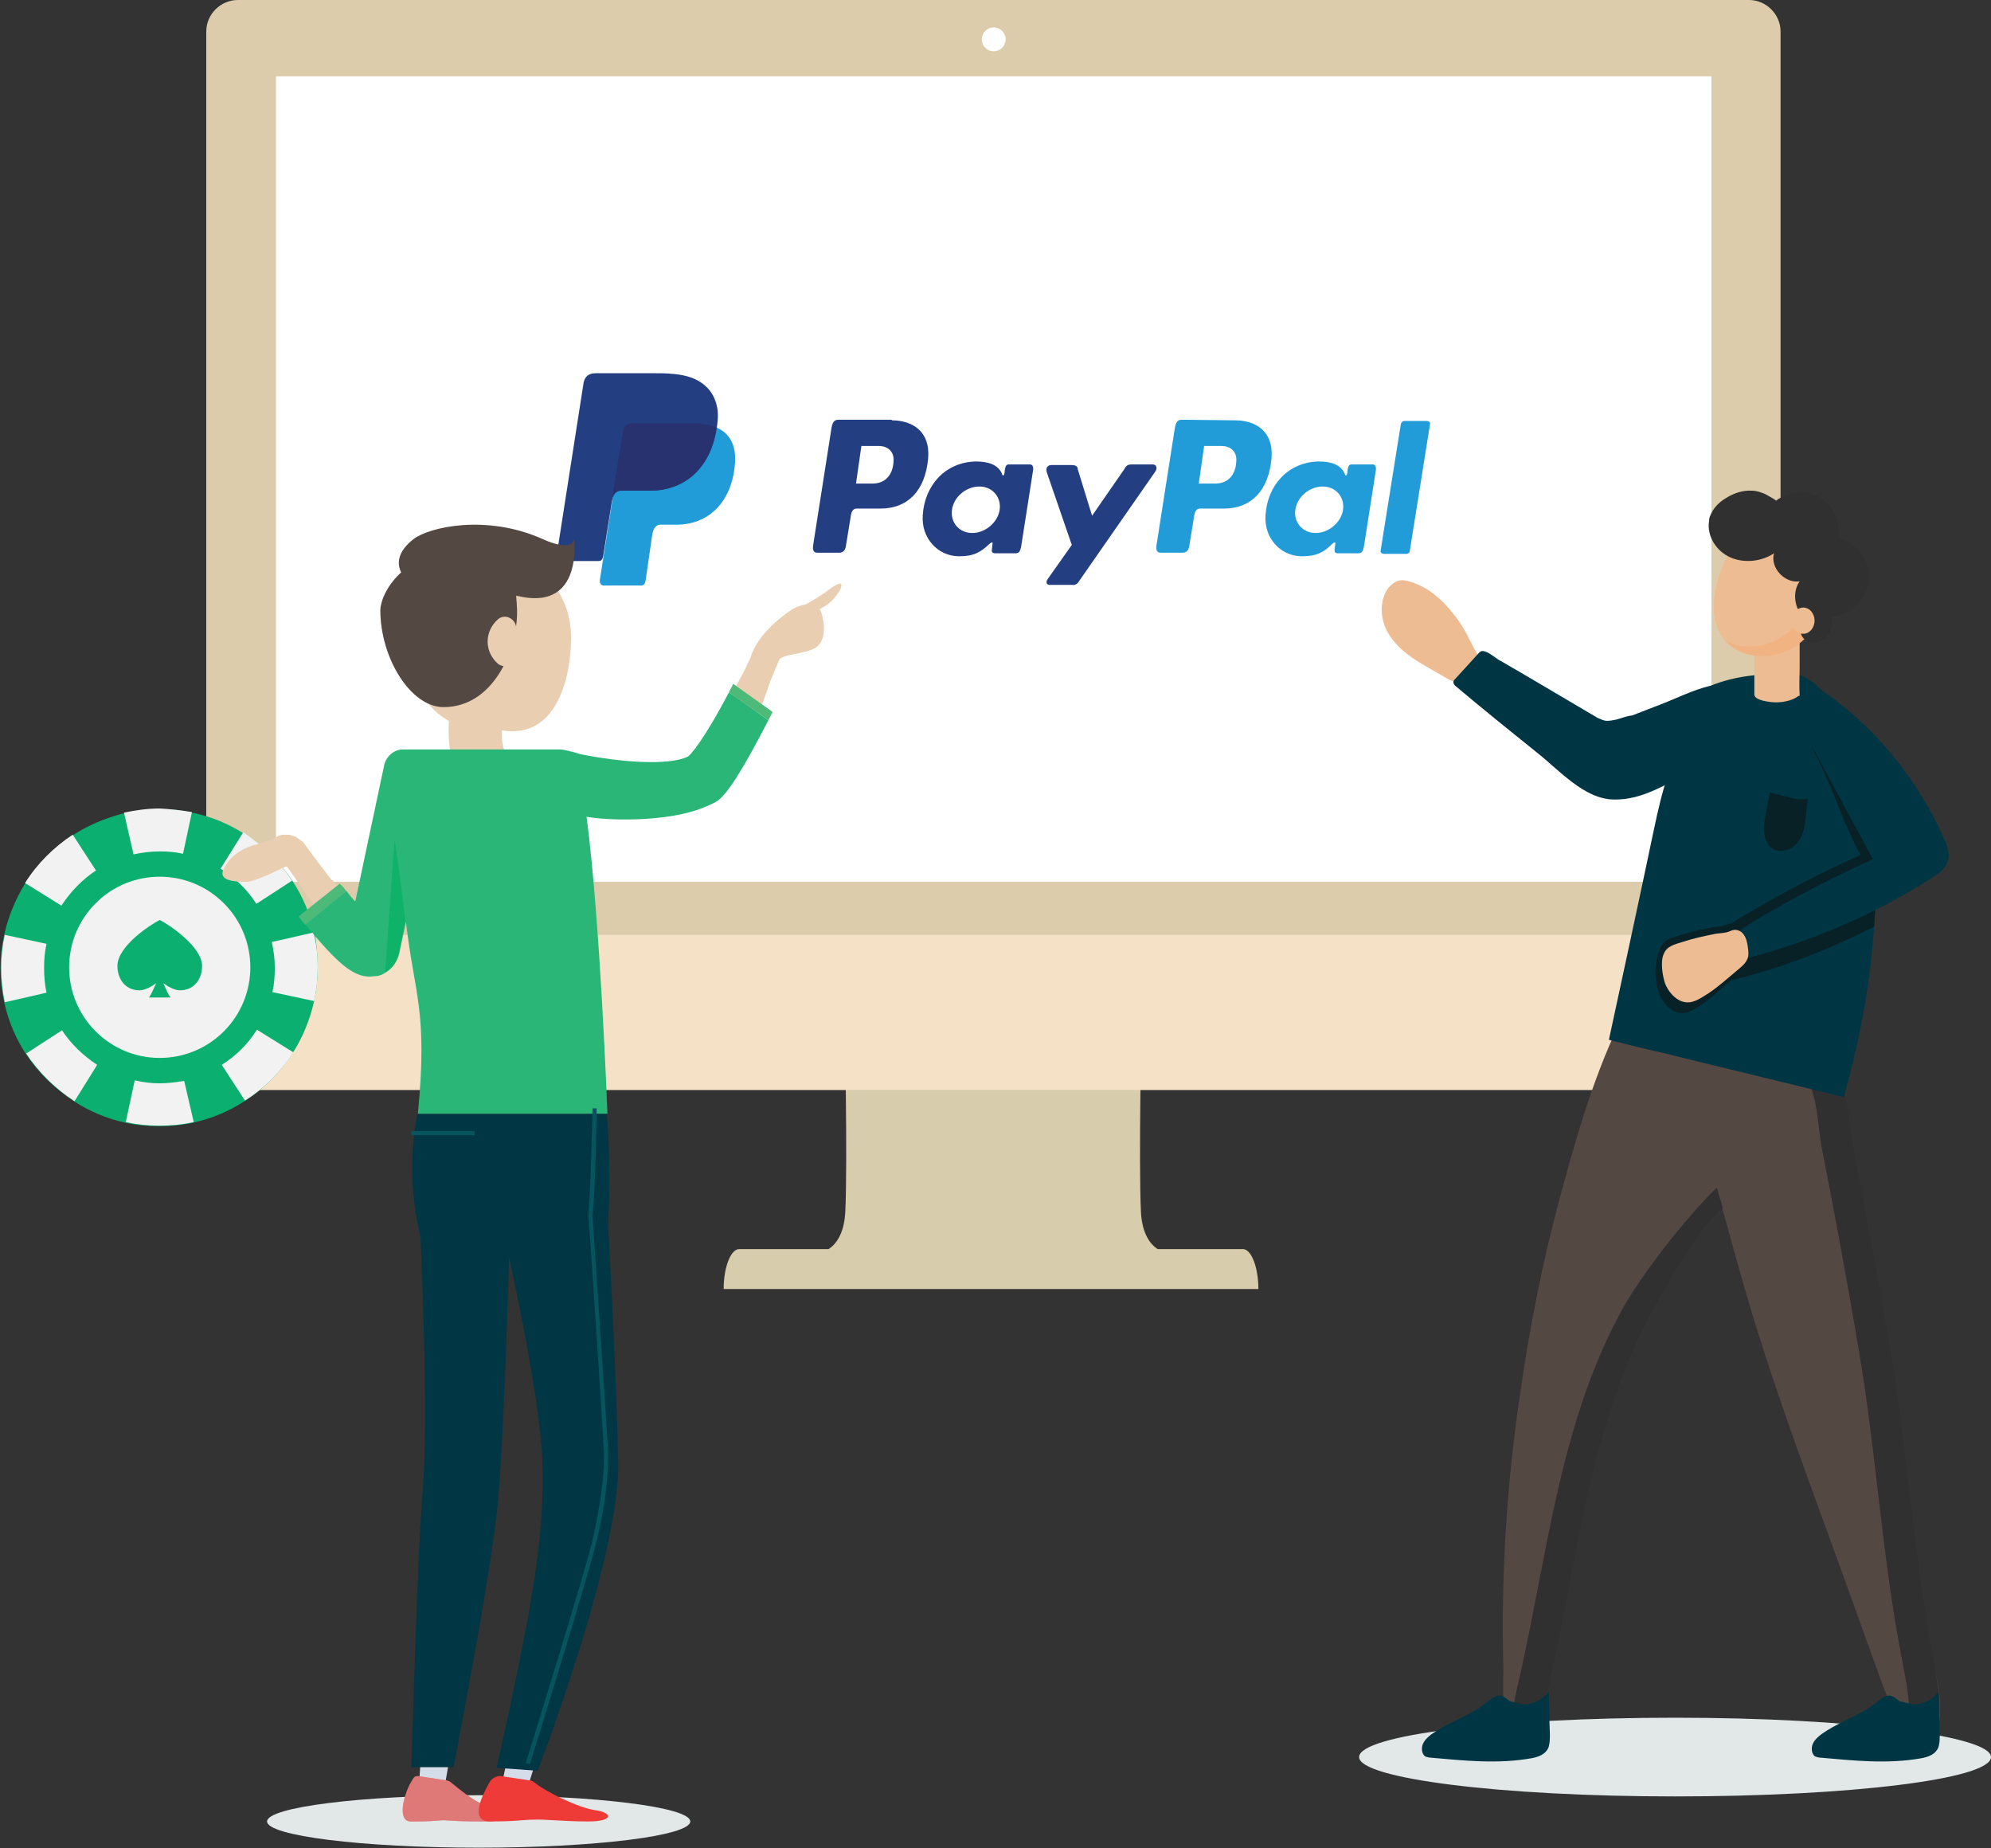 <?xml version="1.0" encoding="utf-8"?>
<!-- Generator: Adobe Illustrator 24.0.2, SVG Export Plug-In . SVG Version: 6.00 Build 0)  -->
<svg version="1.1" id="Layer_1" xmlns="http://www.w3.org/2000/svg" xmlns:xlink="http://www.w3.org/1999/xlink" x="0px" y="0px"
	 viewBox="0 0 334 310" style="enable-background:new 0 0 334 310;" xml:space="preserve">
<rect x="0" y="0" width="334" height="310" fill="#333333" stroke="none"/>
<style type="text/css">
	.st0{fill:#E2E7E8;}
	.st1{fill:#D7CCAB;}
	.st2{clip-path:url(#XMLID_2_);fill:#F5E1C5;}
	.st3{fill:#FFFFFF;}
	.st4{fill-rule:evenodd;clip-rule:evenodd;fill:#219CD8;}
	.st5{fill-rule:evenodd;clip-rule:evenodd;fill:#233E81;}
	.st6{fill-rule:evenodd;clip-rule:evenodd;fill:#27326E;}
	.st7{fill:#0BAF70;}
	.st8{fill:#F2F2F2;}
	.st9{fill:#D6DDEA;}
	.st10{fill:#EF3B38;}
	.st11{opacity:0.44;fill:#C8C8C8;}
	.st12{fill:#E9CEB1;}
	.st13{fill:#013644;}
	.st14{fill:#29B677;}
	.st15{fill:#4DBA7A;}
	.st16{fill:#0EB269;}
	.st17{fill:#544842;}
	.st18{fill:#06545D;}
	.st19{fill:#EEBC92;}
	.st20{fill:#303030;}
	.st21{fill:#003644;}
	.st22{fill:#072127;}
	.st23{fill:#F2B383;}
</style>
<g>
	<g>
		<path class="st0" d="M115.8,305.5c0,2.4-15.9,4.4-35.5,4.4c-19.6,0-35.5-2-35.5-4.4c0-2.4,15.9-4.4,35.5-4.4
			C99.9,301.1,115.8,303.1,115.8,305.5z"/>
	</g>
	<g>
		<g>
			<g>
				<g>
					<g>
						<path class="st1" d="M124,209.5h15c1.1-0.7,2.6-2.4,2.8-6.2c0.4-8.4-0.1-32.1-0.1-32.1h49.8c0,0-0.5,23.7-0.1,32.1
							c0.2,3.8,1.7,5.5,2.8,6.2h14.3c1.4,0,2.6,3,2.6,6.7h-89.7C121.4,212.5,122.6,209.5,124,209.5z"/>
						<g>
							<defs>
								<path id="XMLID_5_" d="M34.5,177.5c0,2.9,2.4,5.3,5.3,5.3h253.6c2.9,0,5.3-2.4,5.3-5.3V5.3c0-2.9-2.4-5.3-5.3-5.3L39.9,0
									c-2.9,0-5.3,2.4-5.3,5.3V177.5z"/>
							</defs>
							<use xlink:href="#XMLID_5_"  style="overflow:visible;fill:#DCCCAC;"/>
							<clipPath id="XMLID_2_">
								<use xlink:href="#XMLID_5_"  style="overflow:visible;"/>
							</clipPath>
							<rect x="-16.3" y="156.8" class="st2" width="318.6" height="32.4"/>
						</g>
					</g>
					<path class="st3" d="M164.7,6.6c0,1.1,0.9,2,2,2c1.1,0,2-0.9,2-2c0-1.1-0.9-2-2-2C165.6,4.6,164.7,5.5,164.7,6.6z"/>
				</g>
				<rect x="46.3" y="12.8" class="st3" width="240.8" height="135.1"/>
				<g>
					<path class="st4" d="M106.2,71h10c5.4,0,7.4,2.7,7.1,6.7c-0.5,6.6-4.5,10.3-9.8,10.3h-2.7c-0.7,0-1.2,0.5-1.4,1.8l-1.1,7.6
						c-0.1,0.5-0.3,0.8-0.7,0.8h-6.3c-0.6,0-0.8-0.5-0.6-1.4l3.8-24.3C104.6,71.4,105.1,71,106.2,71z"/>
					<path class="st5" d="M149.6,70.5c3.4,0,6.5,1.8,6.1,6.4c-0.5,5.4-3.4,8.4-8,8.4h-4c-0.6,0-0.9,0.5-1,1.4l-0.8,4.9
						c-0.1,0.7-0.5,1.1-1.1,1.1h-3.7c-0.6,0-0.8-0.4-0.7-1.2l3.1-19.8c0.2-1,0.5-1.3,1.2-1.3H149.6L149.6,70.5z M143.6,81.1h3
						c1.9-0.1,3.2-1.4,3.3-3.8c0.1-1.5-0.9-2.5-2.5-2.5l-2.9,0L143.6,81.1L143.6,81.1z M165.9,91.3c0.3-0.3,0.7-0.5,0.6-0.1
						l-0.1,0.9c-0.1,0.5,0.1,0.7,0.6,0.7h3.3c0.6,0,0.8-0.2,1-1.1l2-12.8c0.1-0.6-0.1-1-0.5-1h-3.6c-0.3,0-0.5,0.2-0.6,0.7l-0.1,0.8
						c-0.1,0.4-0.3,0.5-0.4,0.1c-0.6-1.5-2.2-2.1-4.4-2.1c-5.1,0.1-8.6,4-8.9,9c-0.3,3.8,2.5,6.9,6.1,6.9
						C163.4,93.3,164.5,92.6,165.9,91.3L165.9,91.3L165.9,91.3z M163.1,89.4c-2.2,0-3.7-1.8-3.4-3.9c0.3-2.2,2.4-3.9,4.6-3.9
						c2.2,0,3.7,1.8,3.4,3.9S165.3,89.4,163.1,89.4L163.1,89.4z M179.8,78h-3.4c-0.7,0-1,0.5-0.8,1.2l4.2,12.2l-4.1,5.8
						c-0.3,0.5-0.1,0.9,0.4,0.9h3.8c0.4,0.1,0.9-0.2,1.1-0.6l12.8-18.4c0.4-0.6,0.2-1.2-0.4-1.2h-3.6c-0.6,0-0.9,0.2-1.2,0.8
						l-5.4,7.8l-2.4-7.8C180.8,78.2,180.4,78,179.8,78L179.8,78z"/>
					<path class="st4" d="M207.2,70.5c3.4,0,6.5,1.8,6.1,6.4c-0.5,5.4-3.4,8.4-8,8.4h-4c-0.6,0-0.9,0.5-1,1.4l-0.8,4.9
						c-0.1,0.7-0.5,1.1-1.1,1.1h-3.7c-0.6,0-0.8-0.4-0.7-1.2l3.1-19.8c0.2-1,0.5-1.3,1.2-1.3L207.2,70.5L207.2,70.5z M201.1,81.1h3
						c1.9-0.1,3.2-1.4,3.3-3.8c0.1-1.5-0.9-2.5-2.5-2.5l-2.9,0L201.1,81.1L201.1,81.1z M223.4,91.3c0.3-0.3,0.7-0.5,0.6-0.1
						l-0.1,0.9c-0.1,0.5,0.1,0.7,0.6,0.7h3.3c0.6,0,0.8-0.2,1-1.1l2-12.8c0.1-0.6-0.1-1-0.5-1h-3.6c-0.3,0-0.5,0.2-0.6,0.7l-0.1,0.8
						c-0.1,0.4-0.3,0.5-0.4,0.1c-0.6-1.5-2.2-2.1-4.4-2.1c-5.1,0.1-8.6,4-8.9,9c-0.3,3.8,2.5,6.9,6.1,6.9
						C220.9,93.3,222.1,92.6,223.4,91.3L223.4,91.3L223.4,91.3z M220.7,89.4c-2.2,0-3.7-1.8-3.4-3.9c0.3-2.2,2.4-3.9,4.6-3.9
						c2.2,0,3.7,1.8,3.4,3.9S222.9,89.4,220.7,89.4L220.7,89.4z M235.9,92.9h-3.8c-0.2,0-0.5-0.2-0.5-0.4c0,0,0-0.1,0-0.1l3.4-21.3
						c0.1-0.3,0.3-0.5,0.6-0.5h3.8c0.2,0,0.5,0.2,0.5,0.4c0,0,0,0.1,0,0.1l-3.4,21.3C236.5,92.7,236.2,92.9,235.9,92.9L235.9,92.9z"
						/>
					<path class="st5" d="M99.9,62.6h10c2.8,0,6.2,0.1,8.4,2.1c1.5,1.3,2.3,3.4,2.1,5.7c-0.6,7.7-5.2,11.9-11.3,11.9h-4.9
						c-0.8,0-1.4,0.6-1.6,2.1l-1.4,8.8c-0.1,0.6-0.3,0.9-0.8,0.9h-6.2c-0.7,0-0.9-0.5-0.7-1.7l4.4-28.2
						C98.1,63.2,98.7,62.6,99.9,62.6z"/>
					<path class="st6" d="M102.7,83.5l1.8-11.1c0.2-1,0.7-1.4,1.7-1.4h10c1.7,0,3,0.3,4,0.7c-1,6.8-5.4,10.6-11.2,10.6h-4.9
						C103.4,82.3,103,82.6,102.7,83.5z"/>
				</g>
			</g>
		</g>
		<g>
			<g>
				<path class="st7" d="M53.3,162.3c0,1.9-0.2,3.8-0.6,5.6c-0.7,3.1-1.9,6.1-3.6,8.7c-2.1,3.3-4.8,6-8.1,8.1
					c-2.6,1.7-5.5,2.9-8.6,3.6c-1.8,0.4-3.8,0.6-5.7,0.6c-2,0-3.9-0.2-5.7-0.6c-3.1-0.7-6-1.9-8.6-3.6c-3.2-2.1-6-4.8-8.1-8
					c-1.7-2.6-2.9-5.5-3.6-8.6c-0.4-1.9-0.6-3.8-0.6-5.8c0-1.9,0.2-3.7,0.6-5.5c0.7-3.1,1.9-6,3.5-8.6c2-3.2,4.8-6,8-8.1
					c2.6-1.7,5.5-2.9,8.6-3.7c1.9-0.4,3.9-0.7,6-0.7c1.9,0,3.7,0.2,5.4,0.6c3.1,0.6,6,1.8,8.7,3.5c3.3,2.1,6.1,4.8,8.2,8
					c1.7,2.6,2.9,5.5,3.7,8.6C53.1,158.3,53.3,160.2,53.3,162.3z"/>
				
					<ellipse transform="matrix(0.707 -0.707 0.707 0.707 -106.897 66.443)" class="st8" cx="26.8" cy="162.3" rx="15.2" ry="15.2"/>
				<path class="st8" d="M32.2,136.2l-1.5,7c-1.3-0.3-2.6-0.4-3.9-0.4c-1.5,0-3,0.2-4.4,0.5l-1.6-7c1.9-0.4,3.9-0.7,6-0.7
					C28.6,135.7,30.4,135.9,32.2,136.2z"/>
				<path class="st8" d="M32.5,188.2c-1.8,0.4-3.8,0.6-5.7,0.6c-2,0-3.9-0.2-5.7-0.6l1.5-7c1.3,0.3,2.7,0.5,4.2,0.5
					c1.4,0,2.8-0.2,4.1-0.4L32.5,188.2z"/>
				<path class="st8" d="M53.3,162.3c0,1.9-0.2,3.8-0.6,5.6l-7-1.5c0.3-1.3,0.4-2.7,0.4-4.1c0-1.5-0.2-2.9-0.5-4.3l7-1.6
					C53.1,158.3,53.3,160.2,53.3,162.3z"/>
				<path class="st8" d="M7.8,166.5l-7,1.6c-0.4-1.9-0.6-3.8-0.6-5.8c0-1.9,0.2-3.7,0.6-5.5l7,1.5c-0.3,1.3-0.4,2.6-0.4,4
					C7.4,163.7,7.5,165.1,7.8,166.5z"/>
				<path class="st8" d="M16.1,146c-2.3,1.5-4.3,3.6-5.8,5.9l-6.1-3.8c2-3.2,4.8-6,8-8.1L16.1,146z"/>
				<path class="st8" d="M49.2,176.5c-2.1,3.3-4.8,6-8.1,8.1l-3.9-6c2.4-1.5,4.4-3.5,5.9-5.9L49.2,176.5z"/>
				<path class="st8" d="M49,147.7l-6,3.9c-1.5-2.4-3.6-4.4-6-5.9l3.8-6.1C44.1,141.8,46.9,144.5,49,147.7z"/>
				<path class="st8" d="M16.3,178.6l-3.8,6.1c-3.2-2.1-6-4.8-8.1-8l6-3.9C11.9,175.1,14,177.1,16.3,178.6z"/>
				<path class="st7" d="M26.8,154.3c-1.6,0.8-7.1,4.4-7.1,7.7c0,2.3,1.4,4.1,3.7,4.1c0.9,0,2-0.6,2.8-1.2c-0.4,0.9-0.9,2-1.2,2.4
					c1.7,0,1.8,0,1.8,0h0c0,0,0,0,1.8,0c-0.4-0.5-0.8-1.5-1.2-2.4c0.8,0.6,1.9,1.2,2.8,1.2c2.3,0,3.7-1.8,3.7-4.1
					C33.9,158.8,28.4,155.1,26.8,154.3z"/>
			</g>
			<g>
				<g>
					<g>
						<polygon class="st9" points="70.2,300.6 71,289.1 76.3,289.7 74.3,301.4 						"/>
						<path class="st10" d="M74.8,298.6c0.3,0,0.7,0.2,0.9,0.4c1.8,1.5,4,3.2,5.7,3.8c2.7,1,4.3,2.7,0.1,2.7c-4.2,0-5.5-0.1-6.8-0.2
							c-1.9,0-1,0.2-5.8,0.2c-2.3,0-1.2-4.4,0-6.5c0.4-0.6,0.5-1.2,1.3-1.1L74.8,298.6z"/>
						<path class="st11" d="M74.8,298.6c0.3,0,0.7,0.2,0.9,0.4c1.8,1.5,4,3.2,5.7,3.8c2.7,1,4.3,2.7,0.1,2.7c-4.2,0-5.5-0.1-6.8-0.2
							c-1.9,0-1,0.2-5.8,0.2c-2.3,0-1.2-4.4,0-6.5c0.4-0.6,0.5-1.2,1.3-1.1L74.8,298.6z"/>
					</g>
					<g>
						<polygon class="st9" points="83.9,300.6 86.3,289.4 91.6,290 88,301.4 						"/>
						<path class="st10" d="M88.8,298.6c0.3,0,0.7,0.2,0.9,0.4c1.8,1.5,7.3,4.2,10.1,4.6c3,0.4,3.2,1.9-1.1,1.9
							c-4.2,0-7.4-0.4-9.2-0.3c-1.9,0-2.6,0.3-7.3,0.3c-3.6,0-1.2-4.6,0-6.7c0.4-0.6,1.2-1,1.9-0.9L88.8,298.6z"/>
					</g>
					<path class="st12" d="M139.2,98.8c-1.3,1-2.8,1.9-4.1,2.6c-0.8,0.1-1.8,0.5-2.5,1c-0.9,0.6-5.5,3.8-6.7,7.9
						c-0.6,1.3-1.2,2.6-1.9,3.8c-0.1,0.3-0.3,0.5-0.4,0.8c-0.1,0.3-0.3,0.5-0.4,0.8c-0.6,1.2-1.3,2.4-1.9,3.5
						c-2.4,4.3-4.6,7.5-5.6,8.2c-3.7,1.9-14.8,0.6-21.5-0.9c-2-0.4-4.1,0.8-4.5,2.9c-0.5,2,0.8,4.1,2.9,4.5c2,0.5,9.5,2,16.5,2
						c3.8,0,7.4-0.5,10-1.8c2.7-1.4,5.3-6.9,7.3-12c0.4-1.1,0.8-2.2,1.2-3.3c0.3-0.8,0.5-1.5,0.8-2.2c0-0.1,0-0.1,0.1-0.2
						c0.4-1.2,0.7-2.2,1-2.8c0.5-1.3,0.8-1.9,1.2-2.9c0.4-1,4.5-1,6.2-2.1c1.7-1.2,1.5-4.1,0.8-6.1c-0.1-0.1-0.1-0.2-0.2-0.3
						c0.3-0.2,0.6-0.4,1-0.6C140.8,100.1,142.8,96.1,139.2,98.8z"/>
					<path class="st12" d="M95.8,106.9c0-7.8-5.8-14.1-13.7-14.1c-7.8,0-14.2,6.4-14.2,14.2c0,5.5,2.9,11.5,7.4,13.9
						c-0.2,3.5,0.2,7.3,2.4,10.8c2.3,3.7,2.8,4.4,2.8,4.5c0.8,1.4,2.3,2.2,3.8,2.2c0.8,0,1.6-0.2,2.3-0.6c2.1-1.3,2.8-4,1.5-6.1
						c0,0-0.4-0.6-2.9-4.6c-0.6-1-1.1-2.1-1-4.6C93.2,124,95.8,114,95.8,106.9z"/>
					<path class="st13" d="M71.4,210.2c0,0-3.9-9.8-1.4-23.4h31.8c0,0,0.9,9.6,0.1,19.9L71.4,210.2z"/>
					<path class="st13" d="M77,198.8c0,0-0.1,0-0.1,0c-3.5,0-7.6,0-6.4,7.6c0,0.3,1.5,31,0.4,43.8c-1,12.1-1.8,45.8-1.9,46.2h7.1
						c0-0.4,6.5-33.1,7.5-45.2c1.1-13.3,1.9-43.4,1.9-44.6C85.7,203.1,80.6,198.9,77,198.8z"/>
					<path class="st13" d="M102,205.3c-0.2-3.5-3.7-5.4-7.2-5.1c-3.5,0.2-10.6,3-10.3,6.5c0,0.3,6.2,26.8,6.5,38.8
						c0.2,10.6-0.6,19.5-7.7,51l6.9,0.5c1.6-4.2,13.8-36.8,13.5-51.7C103.5,233,102.1,206.4,102,205.3z"/>
					<path class="st12" d="M72.4,130.4c0,0-5.2,24.7-6.2,29.3c-0.4,1.7-1.6,3-3.3,3.4c-0.3,0.1-0.7,0.1-1.1,0.1c-1.5,0-3-2.3-7.5-9
						c-0.1-0.2-0.3-0.4-0.4-0.6c-0.5-0.8-1.1-1.6-1.7-2.5c-0.2-0.2-0.3-0.5-0.5-0.7c-1.1-1.5-2.2-3.2-3.6-5.1
						c-1.3,0.5-5.2,2.6-6.8,2.6c-2.1,0-4.7-0.2-3.8-2.1c0.9-2,2.9-3.4,4.9-4c1.1-0.3,3-0.8,3.7-1.3c0.1,0,0.1,0,0.2-0.1
						c0.1-0.1,0.2-0.1,0.4-0.2c0.1-0.1,0.2-0.1,0.3-0.1c0.1,0,0.2-0.1,0.4-0.1c0.1,0,0.3,0,0.4,0c0.1,0,0.2,0,0.3,0
						c0.1,0,0.3,0,0.4,0c0.1,0,0.2,0,0.3,0.1c0.1,0,0.3,0.1,0.4,0.1c0.1,0,0.2,0.1,0.3,0.1c0.1,0,0.2,0.1,0.3,0.2
						c0.1,0.1,0.2,0.1,0.3,0.2c0.1,0.1,0.2,0.2,0.3,0.2c0.1,0.1,0.2,0.2,0.3,0.2c0.1,0.1,0.2,0.2,0.3,0.3c0,0.1,0.1,0.1,0.1,0.2
						c1.5,2,3.1,4.2,4.7,6.2c0.2,0.2,0.4,0.5,0.5,0.7c0.7,0.8,1.3,1.6,1.9,2.4c0.2,0.2,0.3,0.4,0.5,0.6c0.5,0.5,0.9,1,1.3,1.5
						c0.2-1.2,0.5-2.5,0.8-3.8c0-0.2,0.1-0.4,0.1-0.6c1.8-8.6,4.1-19.5,4.1-19.5L72.4,130.4z"/>
					<path class="st12" d="M58.7,151.2l-4.4,2.9c-0.1-0.2-0.3-0.4-0.4-0.6c-0.5-0.8-1.1-1.6-1.7-2.5c-0.2-0.2-0.3-0.5-0.5-0.7
						l4.1-2.7c0.2,0.2,0.4,0.5,0.5,0.7c0.7,0.8,1.3,1.6,1.9,2.4C58.4,150.8,58.6,151,58.7,151.2z"/>
					<path class="st14" d="M122.3,116.1c-4.6,8.7-6.6,10.6-6.9,10.8c-3.4,1.6-11.5,0.9-18-0.4c-1.6-0.5-2.9-0.8-3.5-0.8H67.6
						c-1.5,0-2.7,1.1-3.1,2.4l0,0c0,0-3,14.1-4.9,23.1c-0.5-0.5-1-1.1-1.5-1.8l-6.9,5.6c5.3,6.5,8,8.8,10.8,8.8c0,0,0,0,0,0
						c0.4,0,0.8-0.1,1.3-0.1c0.5-0.1,1-0.3,1.4-0.6c1.2-0.7,2-1.9,2.3-3.3c0.2-1,0.6-2.8,1.1-5.2c1.4,12.3,3.7,14.8,2,32.2h31.8
						c0,0-1.2-32.5-3.5-49.8c3.1,0.5,7.6,0.6,11.7,0.2c3.9-0.4,6.7-1.1,9.4-2.4c1.3-0.6,2.9-1.4,9.4-14L122.3,116.1z"/>
					<path class="st15" d="M58.1,149.5l-6.9,5.6c-0.4-0.4-0.7-0.9-1.1-1.4l6.9-5.5C57.4,148.6,57.8,149,58.1,149.5z"/>
					<path class="st12" d="M128.4,116.6c0,0.1,0,0.1-0.1,0.2c-0.2,0.7-0.5,1.4-0.8,2.2l-4.4-3.1c0.1-0.2,0.2-0.5,0.4-0.8
						c0.1-0.3,0.3-0.5,0.4-0.8L128.4,116.6z"/>
					<path class="st15" d="M129.6,119.4c-0.2,0.5-0.5,1-0.7,1.4l-6.6-4.7c0.2-0.5,0.5-0.9,0.7-1.4L129.6,119.4z"/>
					<path class="st16" d="M68,154.6c-0.5,2.4-0.9,4.2-1.1,5.2c-0.3,1.4-1.1,2.6-2.3,3.3l1.6-22.3C66.8,145,67.5,149.8,68,154.6z"/>
					<path class="st17" d="M96.3,90.5c0,0-0.2,2.2-5.3-0.1c-9.4-4.2-19-2-21.6,0c-2.6,2-2.9,4-2.1,5.6c-2.1,1.9-3.4,4.4-3.5,6.3
						c0,8.1,5.1,16.3,10.6,16.3c8.9,0,12.8-10.8,12.3-17c0-0.6-0.1-1.1-0.1-1.7c0.3,0.1,0.6,0.1,0.9,0.2
						C97.8,102.1,96.3,90.5,96.3,90.5z"/>
					<path class="st12" d="M81.8,107.6c0,1.5,0.7,2.8,1.7,3.7c1.2,1,3.1,0.1,3.1-1.5v-4.4c0-1.6-1.9-2.6-3.1-1.5
						C82.5,104.8,81.8,106.1,81.8,107.6z"/>
					<g>
						<path class="st18" d="M88.9,295.9l-0.7-0.2c0.1-0.3,9.9-31.9,11.1-37c0.8-3.5,2.2-10.1,2-15.3c-0.2-4.3-2.5-39.2-2.6-39.5
							c0.4-4.2,0.7-17.9,0.7-18l0.7,0c0,0.1-0.2,13.8-0.7,18c0,0.3,2.4,35.1,2.6,39.5c0.2,5.2-1.1,11.9-2,15.4
							C98.8,264,89,295.6,88.9,295.9z"/>
						<rect x="69" y="189.7" class="st18" width="10.6" height="0.7"/>
					</g>
				</g>
				<g>
					<defs>
						<path id="SVGID_1_" d="M101.9,186.8c0,0-1.2-32.5-3.5-49.8c3.1,0.5,7.6,0.6,11.7,0.2c3.9-0.4,6.7-1.1,9.4-2.4
							c1.3-0.6,2.9-1.4,9.4-14c0.2-0.5,0.5-0.9,0.7-1.4l-1.8-1.3c0.2-0.5,0.3-1,0.5-1.4c0-0.1,0-0.1,0.1-0.2c0.4-1.2,0.7-2.2,1-2.8
							c0.5-1.3,0.8-1.9,1.2-2.9c0.4-1,4.5-1,6.2-2.1c1.7-1.2,1.5-4.1,0.8-6.1c-0.1-0.1-0.1-0.2-0.2-0.3c0.3-0.2,0.6-0.4,1-0.6
							c2.4-1.6,4.4-5.6,0.8-2.8c-1.3,1-2.8,1.9-4.1,2.6c-0.8,0.1-1.8,0.5-2.5,1c-0.9,0.6-5.5,3.8-6.7,7.9c-0.6,1.3-1.2,2.6-1.9,3.8
							c-0.1,0.3-0.3,0.5-0.4,0.8c0,0,0,0,0,0l-0.6-0.4c-0.3,0.5-0.5,1-0.7,1.4c-4.6,8.7-6.6,10.6-6.9,10.8c-3.4,1.6-11.5,0.9-18-0.4
							c-1.6-0.5-2.9-0.8-3.5-0.8h-9.2c-0.3-0.8-0.5-1.8-0.5-3.5c9.1,1.7,11.6-8.3,11.6-15.4c0-2.9-0.8-5.5-2.1-7.7
							c3.4-2.6,2.7-8.7,2.7-8.7S96,92.7,91,90.4c-9.4-4.2-19-2-21.6,0c-2.6,2-2.9,4-2.1,5.6c-2.1,1.9-3.4,4.4-3.5,6.3
							c0,6.8,3.6,13.8,8.1,15.7c1,1.1,2.1,2.1,3.3,2.7c-0.1,1.6,0,3.3,0.2,4.9h-8c-1.5,0-2.7,1.1-3.1,2.4l0,0c0,0-3,14.1-4.9,23.1
							c-0.5-0.5-1-1.1-1.5-1.8c-0.3-0.4-0.7-0.9-1.1-1.4l-0.5,0.4c-0.1-0.1-0.1-0.2-0.2-0.2c-0.2-0.2-0.4-0.5-0.5-0.7
							c-1.6-2-3.2-4.1-4.7-6.2c0-0.1-0.1-0.1-0.1-0.2c-0.1-0.1-0.2-0.2-0.3-0.3c-0.1-0.1-0.2-0.2-0.3-0.2c-0.1-0.1-0.2-0.2-0.3-0.2
							c-0.1-0.1-0.2-0.1-0.3-0.2c-0.1-0.1-0.2-0.1-0.3-0.2c-0.1-0.1-0.2-0.1-0.3-0.1c-0.1,0-0.2-0.1-0.4-0.1c-0.1,0-0.2,0-0.3-0.1
							c-0.1,0-0.3,0-0.4,0c-0.1,0-0.2,0-0.3,0c-0.1,0-0.2,0-0.4,0c-0.1,0-0.2,0.1-0.4,0.1c-0.1,0-0.2,0.1-0.3,0.1
							c-0.1,0-0.2,0.1-0.4,0.2c-0.1,0-0.1,0.1-0.2,0.1c-0.8,0.5-2.7,1-3.7,1.3c-2,0.6-4,1.9-4.9,4c-0.8,1.9,1.7,2.1,3.8,2.1
							c1.5,0,5.5-2.1,6.8-2.6c1.3,1.9,2.5,3.6,3.6,5.1c0.2,0.2,0.3,0.5,0.5,0.7c0.1,0.2,0.3,0.4,0.4,0.6l-2.5,2
							c0.4,0.5,0.8,0.9,1.1,1.4c5.3,6.5,8,8.8,10.8,8.8c0,0,0,0,0,0c0.4,0,0.8-0.1,1.3-0.1c0.5-0.1,1-0.3,1.4-0.6
							c1.2-0.7,2-1.9,2.3-3.3c0.1-0.2,0.1-0.5,0.2-0.9c0.2-1,0.5-2.5,0.9-4.3c1.5,12.2,3.7,14.7,2,32.2 M70.1,186.8
							c-0.2,1-0.3,1.9-0.4,2.8H69v0.7h0.6c-0.9,7.8,0.2,14,1.1,17.3c0.3,5.7,1.3,31.2,0.4,42.7c-1,12.1-1.8,45.8-1.9,46.2h1.3
							l-0.1,1.5l-0.2,0c-0.8-0.1-0.9,0.4-1.3,1.1c-1.3,2.1-2.4,6.5,0,6.5c4.7,0,3.9-0.2,5.8-0.2c1.3,0,2.6,0.2,6.8,0.2
							c0.2,0,0.4,0,0.6,0c0.1,0,0.1,0,0.2,0c4.7,0,5.4-0.3,7.3-0.3c1.9,0,5,0.3,9.2,0.3c4.2,0,4.1-1.5,1.1-1.9
							c-2.8-0.4-8.3-3.1-10.1-4.6c-0.2-0.2-0.5-0.3-0.8-0.4l0.5-1.7l0.8,0.1c1.6-4.2,13.8-36.8,13.5-51.7
							c-0.2-11.5-1.4-35.5-1.6-39.5c0.6-10-0.2-19-0.2-19 M84.5,298l-0.3,0c-0.8-0.1-1.5,0.2-1.9,0.9c-0.6,0.9-1.3,2.3-1.7,3.6
							c-1.5-0.8-3.3-2.2-4.9-3.4c-0.3-0.2-0.6-0.3-0.9-0.4l0.4-2.2h1.1c0-0.4,6.5-33.1,7.5-45.2c0.8-10.4,1.5-31.1,1.8-40.2
							c1.8,8.1,5.3,25.4,5.5,34.4c0.2,10.6-0.6,19.5-7.7,51l1.5,0.1L84.5,298z"/>
					</defs>
					<clipPath id="SVGID_2_">
						<use xlink:href="#SVGID_1_"  style="overflow:visible;"/>
					</clipPath>
				</g>
			</g>
		</g>
	</g>
	<g>
		<g>
			<path class="st0" d="M334,294.7c0,3.7-23.7,6.6-53,6.6c-29.3,0-53-3-53-6.6c0-3.7,23.7-6.6,53-6.6
				C310.3,288.1,334,291.1,334,294.7z"/>
		</g>
		<g>
			<path class="st19" d="M287.5,101.1c-0.1,2.1,0.3,4.2,1.5,5.9c1.3,1.8,3.4,2.8,5.6,3c3.8,0.4,7.8-1.7,9.7-5
				c1.9-3.4,1.5-7.9-0.8-10.9c-2.2-2.8-7-4.9-10.6-3.7C289.4,91.6,287.7,97.8,287.5,101.1z"/>
			<path class="st19" d="M243.6,102.7c-1.8-2.3-4.1-4.2-6.9-5.1c-0.7-0.2-1.4-0.4-2.1-0.2c-0.7,0.2-1.2,0.7-1.7,1.2
				c-1.3,1.8-1.4,4.3-0.6,6.4c0.8,2.1,2.5,3.8,4.3,5.1c1.8,1.3,3.8,2.3,5.8,3.5c0.7,0.4,1.4,0.8,2.2,0.9c0.7,0,1.5-0.3,2.1-0.6
				c0.7-0.4,1.5-0.9,1.8-1.6c0.4-0.7,0.3-1.6-0.3-2.2c-0.6-0.6-1-1.5-1.4-2.3C245.9,106,244.9,104.2,243.6,102.7z"/>
			<path class="st17" d="M324.3,292c-0.3,0.4-0.7,0.6-1.2,0.6c-1.8,0.1-3.7-2.5-4.5-3.8c-1.1-1.8-1.8-3.8-2.6-5.7
				c-1.6-4.4-3.2-8.9-4.8-13.3c-5.9-16.6-12.3-33-17.4-49.9c-1.7-5.7-3.3-11.5-4.9-17.3c-5.1,5-8.9,11.8-12.2,18
				c-10.5,19.7-12.2,42.1-17.3,63.4c-0.4,1.6-0.9,7.2-2.3,8.3c-5.7,4.1-4.9-10.3-4.9-12.6c-0.4-15.1,0.5-30.2,2.7-45.2
				c1.7-12.1,4.1-24.1,7.4-35.9c2.8-10.3,6-20.9,11.1-30.4c2.4-4.4,18.9,5.3,23.7,7c3.3,1.2,8.1,1.7,10.5,4.6
				c2.5,3,2.4,8.9,3.2,12.7c2.1,11,4.2,22.1,6.1,33.2c3.1,17.9,4,36,7.6,53.8c0.6,2.8,1.2,5.6,0.9,8.4
				C325.2,289,325.1,290.9,324.3,292z"/>
			<path class="st20" d="M288,199.2c0.4,1.5,0.6,1.9,1,3.4c-5,4.6-9.8,13.6-12.2,18c-10.5,19.7-12.2,42.1-17.3,63.4
				c-0.4,1.6-0.9,7.2-2.3,8.3c-2.2,1.6-3.5,0.4-4.2-1.9c0.7-2.1,1-5.2,1.3-6.4c5.1-21.4,6.9-43.8,17.3-63.4
				C274.8,214.4,282.9,204.1,288,199.2z"/>
			<path class="st20" d="M325.3,287.9c-0.1,1.1-0.2,3.1-1,4.1c-0.3,0.4-0.7,0.6-1.2,0.6c-1.2,0-2.4-1.1-3.3-2.2
				c0.2-0.9,0.3-1.9,0.4-2.5c0.2-2.8-0.4-5.6-0.9-8.4c-3.6-17.8-4.5-35.9-7.6-53.8c-1.9-11.1-3.9-22.2-6.1-33.2
				c-0.7-3.8-0.7-9.7-3.2-12.7c-2.4-2.9-7.2-3.4-10.5-4.6c-3.2-1.1-12-6-17.9-7.6c3.7-2.7,18.7,6,23.2,7.6c3.3,1.2,8.1,1.7,10.5,4.6
				c2.5,3,2.4,8.9,3.2,12.7c2.1,11,4.2,22.1,6.1,33.2c3.1,17.9,4,36,7.6,53.8C325,282.3,325.6,285.1,325.3,287.9z"/>
			<path class="st21" d="M314.7,148.6c0,2.3-0.2,4.5-0.3,6.8c-0.2,2.4-0.4,4.8-0.7,7.2c-0.9,7.2-2.4,14.4-4.4,21.4
				c-7.5-1.8-15.1-3.7-22.6-5.5c-3-0.7-6-1.5-9-2.2c-0.2,0-0.3-0.1-0.5-0.1c-2.2-0.5-7.3-1.8-7.3-1.8s5.5-25.4,7.6-35.5
				c1.3-6.1,2.8-12.4,6.7-17.3c3.3-4.3,11.7-10.3,17.6-8.4c4.4,1.4,7.8,7.8,9.7,12.8c0.5,1.3,0.9,2.4,1.2,3.4c0.4,1.3,0.7,2.7,1,4.1
				C314.7,138.4,314.8,143.5,314.7,148.6z"/>
			<g>
				<path class="st22" d="M324,139.9c0.6,1.3,1.1,2.7,0.6,4c-0.4,1.2-1.6,2-2.7,2.7c-10.2,6.5-21.5,11.2-33.3,14
					c-0.9-1.1-0.7-2.8,0.1-4c0.8-1.2,2.1-2,3.3-2.7c6.5-3.9,13.2-7.4,20.1-10.5c-3.3-6.1-4.6-11.4-7.9-17.5c-0.9-1.7,5.4-6,7.8-3.5
					C317.1,127.5,321.2,133.4,324,139.9z"/>
				<path class="st22" d="M314.7,148.6c0,2.3-0.2,4.5-0.3,6.8c-8,4.1-16.4,7.3-25.2,9.3c-0.9-1.1-0.7-2.8,0.1-4
					c0.8-1.2,2.1-2,3.3-2.7c6.5-3.9,13.2-7.4,20.1-10.5c4-3.2-0.6-10.7-3.9-16.8c-0.8-1.5-0.1-5.6,2.7-4.9c0.5,1.3,0.9,2.4,1.2,3.4
					C314.5,135.6,314.9,142.1,314.7,148.6z"/>
				<path class="st22" d="M281.7,156.9c-1.3,0.4-2.6,0.7-3.1,2c-0.6,1.3-0.2,3.6,0.2,4.9c0.5,1.3,1.6,2.7,3,3.1
					c1.6,0.5,3-0.6,4.3-1.4c1.8-1.2,3.3-2.6,5-4c0.6-0.5,1.2-1,1.5-1.7c0.3-0.6,0.2-1.4,0.1-2.1c-0.1-0.8-0.3-1.6-0.8-2.2
					c-0.5-0.6-1.3-0.8-2-0.5c-0.8,0.4-1.7,0.4-2.5,0.5C285.4,155.9,283.5,156.3,281.7,156.9z"/>
				<path class="st22" d="M281.5,158.4c-1.4,0.5-2.4-0.7-3,0.7c-1.2,2.6-0.8,5.7-0.3,7.2c0.5,1.5,1.6,3,3.1,3.5
					c1.7,0.5,3.3-0.7,4.7-1.7c1.9-1.4,3.6-3,5.4-4.6c0.6-0.6,1.3-1.1,1.6-1.9c0.3-0.7,0.3-1.6,0.2-2.3c-0.1-0.9-0.3-1.8-0.8-2.4
					c-0.6-0.7-1.4-0.9-2.2-0.5c-0.8,0.4-1.8,0.5-2.7,0.6C285.5,157.2,283.5,157.7,281.5,158.4z"/>
			</g>
			<path class="st21" d="M271.1,120.7c-0.5,0.1-1,0.2-1.5,0.2c-0.6,0-1.1-0.3-1.6-0.5l-13.4-7.9c-1.1-0.6-2.2-1.3-3.3-1.9
				c-0.6-0.4-1.9-1.5-2.7-1.4c-0.1,0-0.3,0.1-0.4,0.2l-4.2,4.6c-0.3,0.3-0.2,0.7,0.1,1c4.5,3.8,9.1,7.5,13.7,11.2
				c3.7,2.9,8,7.9,13,7.9c4.8,0.1,9.1-2.8,13.2-4.9c3.9-2.1,8.2-3.5,11.3-6.8c1.5-1.6,4.4-6,2.7-8.2c-1-1.4-3.4-1-4.9-0.8
				c-2.1,0.3-4.1,0.8-6.1,1.6c-3,0.7-5.9,2.2-8.8,3.3c-1.5,0.6-2.9,1.1-4.4,1.7C272.8,120.1,271.9,120.5,271.1,120.7z"/>
			<path class="st19" d="M301.9,116.7c-0.3,0-0.5,0.3-0.8,0.4c-0.3,0.2-0.7,0.3-1,0.4c-0.7,0.2-1.4,0.3-2.1,0.3
				c-1,0-3.7-0.3-3.7-1.3c0-0.5,0-1.1,0-1.6c0-1.9,0-3.8,0-5.7l7.6-2c0,0.9,0,3.8,0,4.7C301.9,113.4,301.8,115,301.9,116.7z"/>
			<path class="st21" d="M326.1,140.6c0.6,1.3,1.1,2.7,0.6,4c-0.4,1.2-1.6,2-2.7,2.7c-10.2,6.5-21.5,11.2-33.3,14
				c-0.9-1.1-0.7-2.8,0.1-4c0.8-1.2,2.1-2,3.3-2.7c6.5-3.9,13.2-7.4,20.1-10.5c-3.3-6.1-6.6-12.2-9.9-18.3c-0.9-1.7-1.9-3.5-2.3-5.4
				c-0.9-3.8,0.5-6.9,4.2-4.2c2.9,2,5.5,4.3,8,6.8C319.2,128.2,323.2,134.1,326.1,140.6z"/>
			<path class="st19" d="M282.2,158c-1.3,0.4-2.6,0.7-3.1,2c-0.6,1.3-0.2,3.6,0.2,4.9c0.5,1.3,1.6,2.7,3,3.1c1.6,0.5,3-0.6,4.3-1.4
				c1.8-1.2,3.3-2.6,5-4c0.6-0.5,1.2-1,1.5-1.7c0.3-0.6,0.2-1.4,0.1-2.1c-0.1-0.8-0.3-1.6-0.8-2.2c-0.5-0.6-1.3-0.8-2-0.5
				c-0.8,0.4-1.7,0.4-2.5,0.5C285.9,157,284,157.4,282.2,158z"/>
			<path class="st21" d="M255.4,285.8c1.6,0.2,3.3-0.6,4.4-2.1c0.1,2.4,0.1,4.8,0.2,7.2c0,0.7,0,1.4-0.2,2.1
				c-0.5,1.3-1.8,1.7-2.9,1.9c-5.6,1-11.3,0.4-16.9-0.1c-0.3,0-0.6-0.1-0.9-0.2c-0.6-0.4-0.7-1.4-0.4-2.1c0.3-0.7,0.9-1.2,1.4-1.6
				c2.5-1.8,5.4-2.8,8-4.4c1-0.6,2.3-2.1,3.4-2.1c0.7,0,1.2,0.5,1.7,0.9C253.9,285.5,254.6,285.7,255.4,285.8z"/>
			<path class="st21" d="M320.8,285.8c1.6,0.2,3.3-0.6,4.4-2.1c0.1,2.4,0.1,4.8,0.2,7.2c0,0.7,0,1.4-0.2,2.1
				c-0.5,1.3-1.8,1.7-2.9,1.9c-5.6,1-11.3,0.4-16.9-0.1c-0.3,0-0.6-0.1-0.9-0.2c-0.6-0.4-0.7-1.4-0.4-2.1c0.3-0.7,0.9-1.2,1.4-1.6
				c2.5-1.8,5.4-2.8,8-4.4c1-0.6,2.3-2.1,3.4-2.1c0.7,0,1.2,0.5,1.7,0.9C319.3,285.5,320.1,285.7,320.8,285.8z"/>
			<path class="st23" d="M304.4,105c-1.9,3.4-5.9,5.4-9.7,5c-2-0.2-3.9-1.1-5.2-2.5c0.9,0.5,2,0.8,3,0.9c3.8,0.4,7.8-1.7,9.7-5
				c1.9-3.4,1.6-7.8-0.8-10.9c-0.2-0.3-0.5-0.6-0.8-0.9c1.2,0.7,2.3,1.6,3,2.6C305.9,97.2,306.3,101.7,304.4,105z"/>
			<path class="st20" d="M286.7,87.4c-0.4,2.6,1.3,5.1,3.6,6.1c2.3,1,5.2,0.7,7.3-0.7c-0.7,2.4,1.8,5.1,4.3,4.7
				c-1.4,2-0.8,5.1,1.2,6.5c-1.2,0.5-1.4,2.4-0.4,3.2c1,0.9,2.6,0.7,3.5-0.2c1-0.9,1.3-2.3,1.1-3.6c3.2-0.2,5.9-3,6.2-6.1
				c0.3-3.2-2-6.3-5.1-7c0.5-2.6-0.8-5.5-3-6.8c-2.3-1.4-5.4-1.1-7.5,0.5c0.2-0.1-1.6-1-1.7-1.1c-0.7-0.3-1.5-0.6-2.3-0.6
				c-1.5-0.1-3,0.4-4.3,1.2c-1.2,0.7-2.2,1.7-2.7,3C286.8,86.7,286.7,87,286.7,87.4z"/>
			<ellipse class="st19" cx="302.5" cy="104.1" rx="1.9" ry="2.2"/>
			<path class="st22" d="M303.3,134c-0.3,1.4-0.3,2.8-0.5,4.1c-0.2,1.4-0.7,2.8-1.7,3.7c-1,0.9-2.7,1.3-3.8,0.5
				c-1.1-0.7-1.4-2.2-1.4-3.5c0-1.1,1-5.9,1-5.9s2.6,0.7,3.2,0.8C301.1,134.1,302.2,134.1,303.3,134z"/>
		</g>
	</g>
</g>
</svg>
